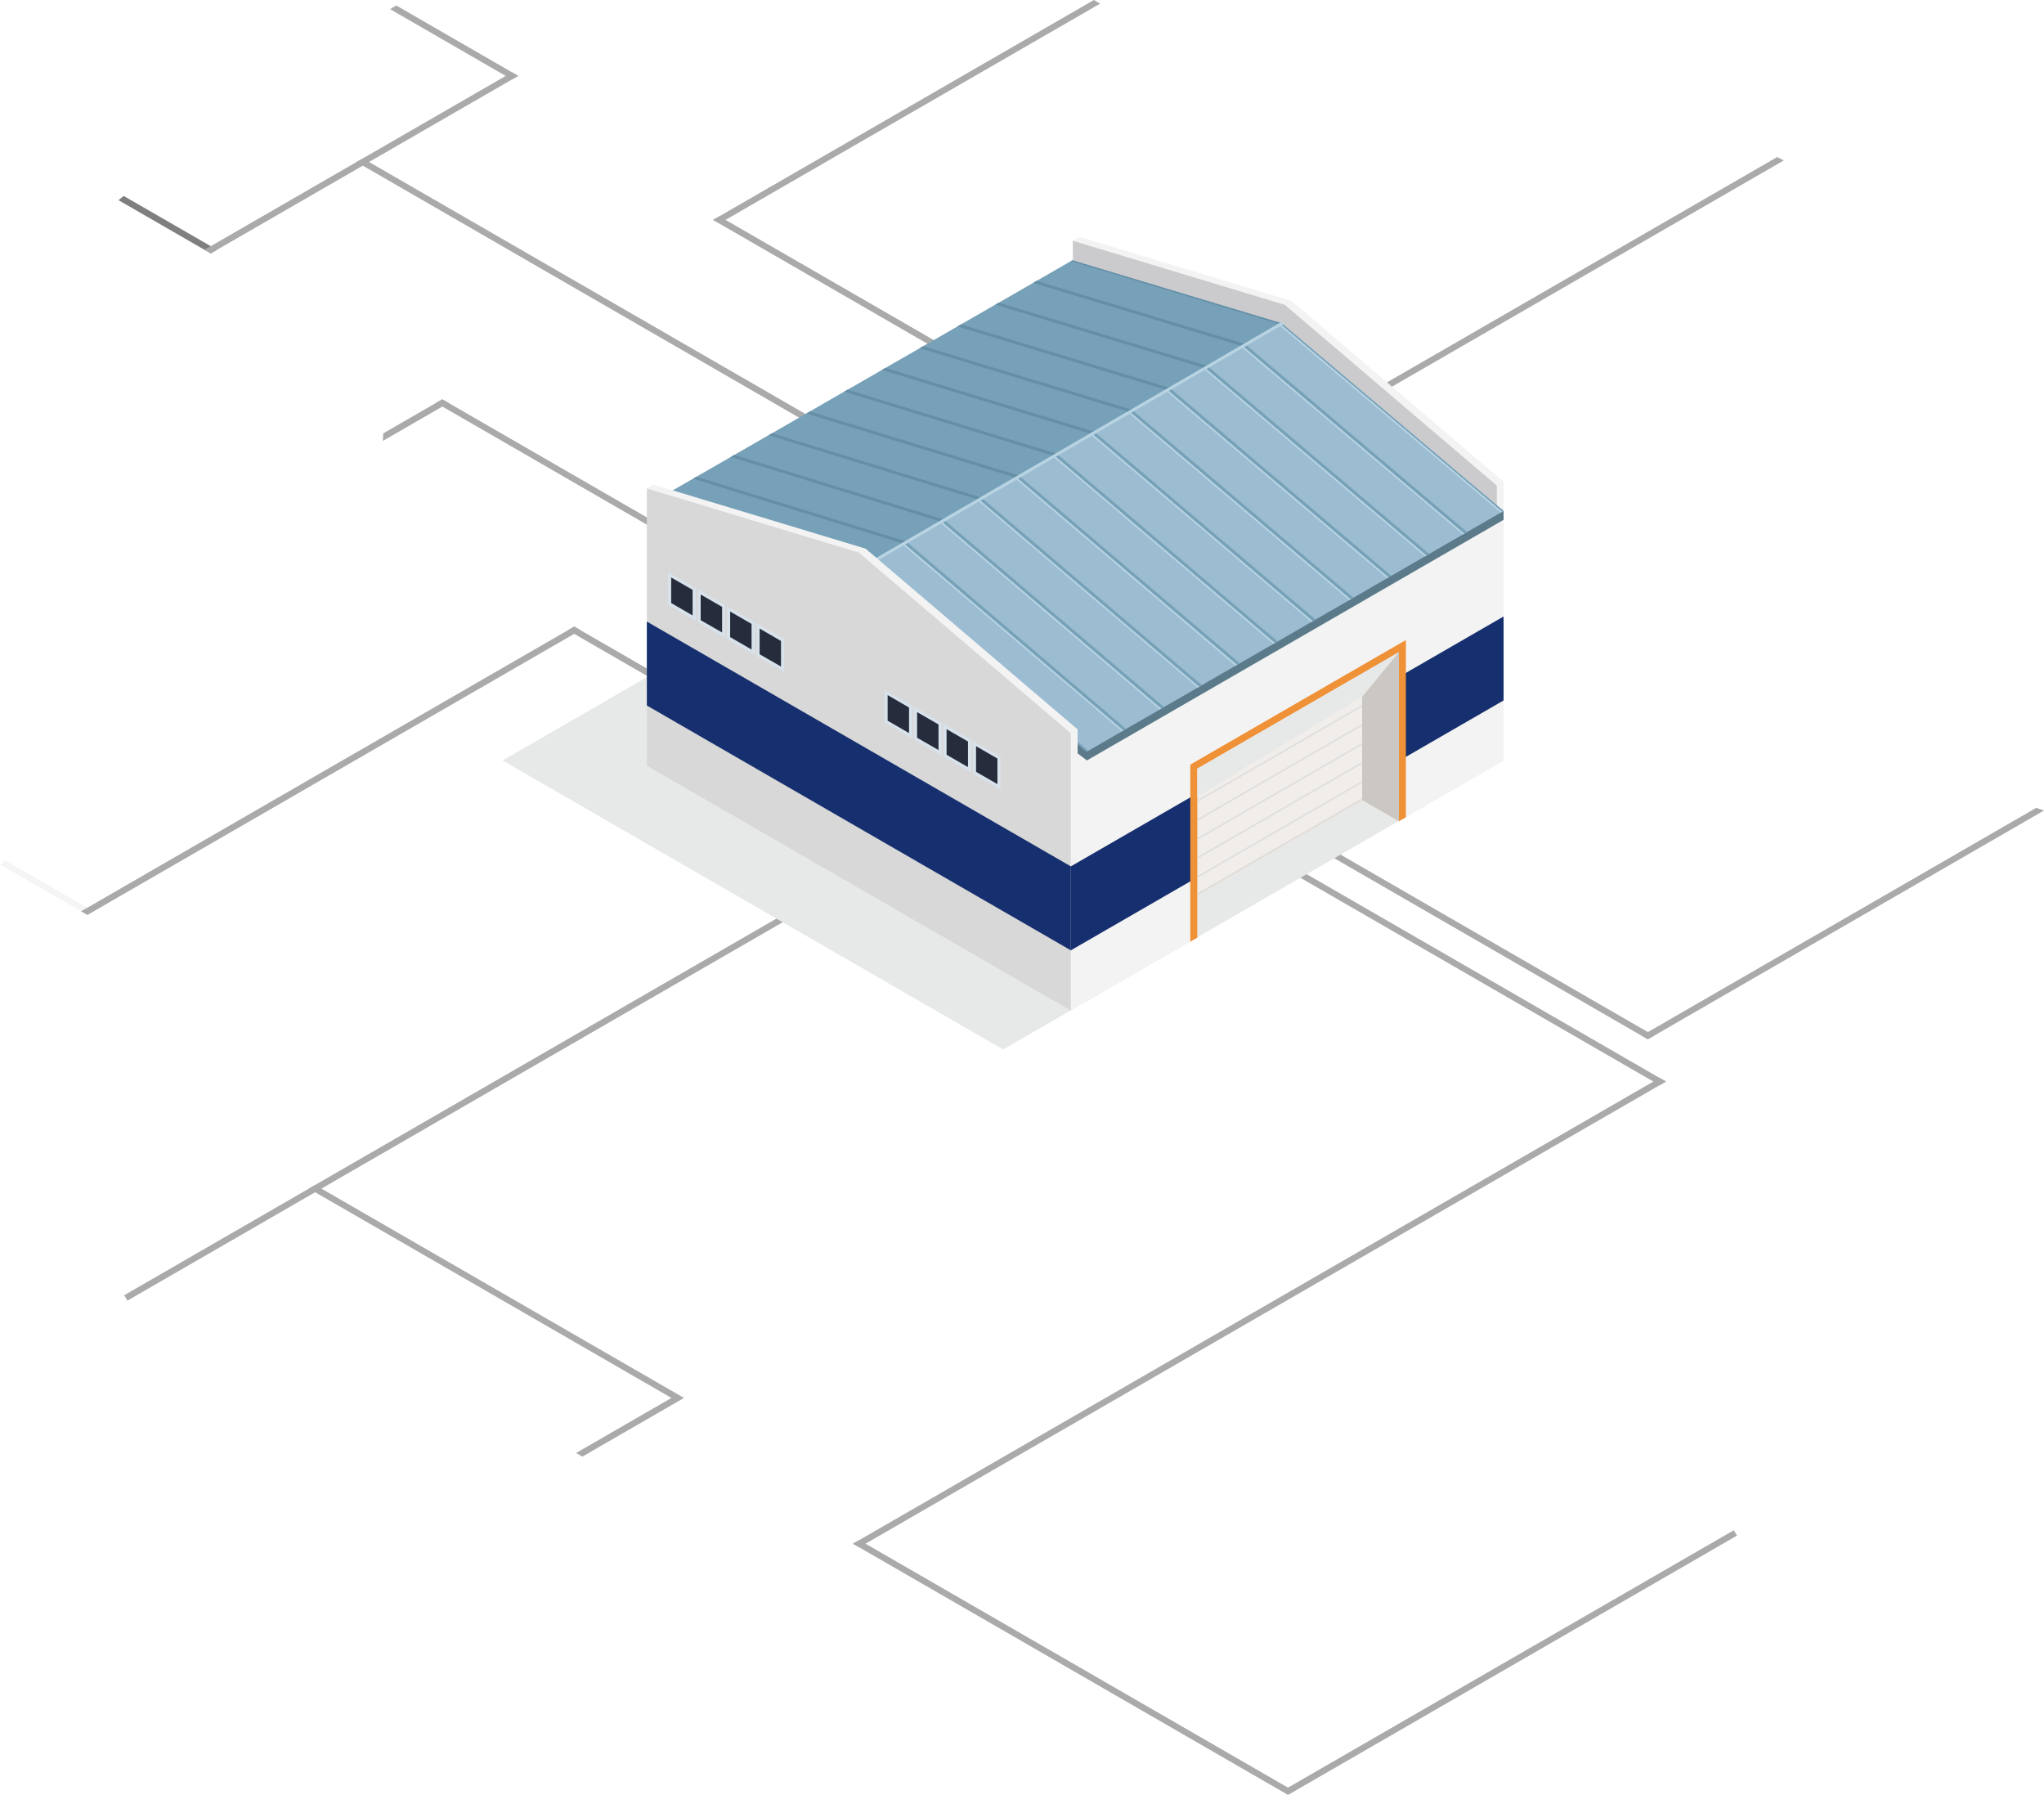 <?xml version="1.0" encoding="UTF-8"?>
<svg xmlns="http://www.w3.org/2000/svg" viewBox="0 0 497.91 437.15">
  <defs>
    <style>
      .cls-1 {
        fill: #f3f3f3;
      }

      .cls-2 {
        fill: #f0edea;
      }

      .cls-3 {
        fill: #f5f5f5;
      }

      .cls-4 {
        fill: #ef9136;
      }

      .cls-5 {
        fill: #7f7f7f;
      }

      .cls-6 {
        fill: #648fa6;
      }

      .cls-7 {
        fill: #b8d4e3;
      }

      .cls-8 {
        fill: #9bbcd1;
      }

      .cls-9 {
        fill: #aaa;
      }

      .cls-10 {
        fill: #d8d8d8;
      }

      .cls-11 {
        fill: #cbc7c2;
      }

      .cls-12 {
        fill: #cbcbcd;
      }

      .cls-13 {
        fill: #d8e2eb;
      }

      .cls-14 {
        fill: #dfdddb;
      }

      .cls-15 {
        fill: #162f6e;
      }

      .cls-16 {
        fill: #5b7b8a;
      }

      .cls-17 {
        fill: #77a1b8;
      }

      .cls-18 {
        fill: #262c3c;
      }

      .cls-19 {
        fill: #e7e9e9;
        mix-blend-mode: multiply;
      }

      .cls-20 {
        isolation: isolate;
      }
    </style>
  </defs>
  <g class="cls-20">
    <g id="Capa_2" data-name="Capa 2">
      <g id="Capa_1-2" data-name="Capa 1">
        <g>
          <polygon class="cls-9" points="423.12 373.99 313.75 437.15 313.37 436.92 209.3 376.84 207.78 375.96 209.32 375.08 210.84 375.96 313.75 435.37 422.36 372.68 423.12 373.99"/>
          <polygon class="cls-9" points="197.64 101.67 196.12 102.53 194.58 101.67 88.38 40.34 86.86 39.45 88.38 38.58 89.9 39.45 196.12 100.77 197.64 101.67"/>
          <polygon class="cls-9" points="270.23 107.54 268.71 108.39 267.17 107.54 175.22 54.44 173.7 53.55 175.24 52.67 176.74 53.55 268.71 106.63 270.23 107.54"/>
          <polyline class="cls-9" points="96.54 1.34 124.71 17.6 126.23 18.49 124.71 19.36 123.19 18.49 95.02 2.22"/>
          <polyline class="cls-5" points="28.86 48.75 49.81 60.84 51.34 61.71 52.86 60.84 51.34 59.95 30.13 47.72"/>
          <path class="cls-3" d="m21.26,221.08l-19.95-11.52c-.36.4-.8.74-1.31.99l19.74,11.4,1.54.89,1.52-.87-1.54-.89Z"/>
          <polygon class="cls-9" points="199.31 186.92 197.79 187.79 196.25 186.92 139.87 154.37 138.35 153.48 139.87 152.6 141.41 153.48 197.79 186.03 199.31 186.92"/>
          <polygon class="cls-9" points="402.94 252.23 401.4 253.11 399.88 252.24 298.9 193.94 299.67 192.62 401.42 251.36 402.94 252.23"/>
          <polygon class="cls-9" points="405.81 263.41 405.77 263.43 404.27 264.3 402.75 263.41 304.86 206.9 305.62 205.58 404.28 262.53 405.81 263.41"/>
          <polygon class="cls-9" points="202.87 152.17 202.84 152.19 201.33 153.06 199.81 152.17 107.76 99.01 106.22 98.12 107.74 97.25 109.28 98.14 201.35 151.28 202.87 152.17"/>
          <polygon class="cls-9" points="405.81 263.41 405.77 263.43 404.27 264.3 210.84 375.96 209.3 376.84 207.78 375.96 209.32 375.08 402.75 263.41 404.24 262.56 404.28 262.53 405.81 263.41"/>
          <polyline class="cls-9" points="497.91 197.4 402.94 252.23 401.4 253.11 399.88 252.24 401.42 251.36 496.02 196.74"/>
          <polygon class="cls-9" points="267.99 .89 266.47 1.76 176.74 53.55 175.22 54.44 173.7 53.55 175.24 52.67 264.93 .89 266.47 0 267.99 .89"/>
          <polyline class="cls-9" points="434.53 39.07 333.85 97.19 332.32 98.08 330.8 97.2 332.33 96.32 432.91 38.25"/>
          <polygon class="cls-9" points="126.23 18.49 124.71 19.36 89.9 39.45 88.38 40.34 52.86 60.84 51.34 61.71 49.81 60.84 51.34 59.95 86.86 39.45 88.38 38.58 123.19 18.49 124.71 17.6 126.23 18.49"/>
          <polygon class="cls-9" points="267.94 179.99 78.3 289.48 76.77 290.36 31.04 316.76 30.26 315.45 75.24 289.48 76.77 288.59 267.18 178.66 267.94 179.99"/>
          <polyline class="cls-9" points="93.28 107.37 107.76 99.01 109.28 98.14 107.74 97.25 106.22 98.12 93.34 105.56"/>
          <polygon class="cls-9" points="141.41 153.48 139.87 154.37 40.94 211.49 39.42 212.36 22.8 221.96 21.28 222.84 19.74 221.95 21.26 221.08 37.88 211.48 39.4 210.6 138.35 153.48 139.87 152.6 141.41 153.48"/>
          <polyline class="cls-9" points="140.34 353.87 163.56 340.46 76.77 290.36 75.24 289.48 76.77 288.59 78.3 289.48 166.62 340.46 141.85 354.76"/>
        </g>
        <g>
          <polygon class="cls-19" points="366.27 185.21 244.35 255.6 122.42 185.21 244.35 114.81 366.27 185.21"/>
          <g>
            <polygon class="cls-1" points="366.27 184.86 314.63 155.04 262.99 125.23 262.99 91.46 261.34 58.64 262.99 57.7 314.63 73.3 366.27 117.33 366.27 151.09 366.27 184.86"/>
            <polygon class="cls-12" points="364.62 185.8 312.98 155.99 261.34 126.17 261.34 92.41 261.34 58.64 312.98 74.24 364.62 118.27 364.62 152.03 364.62 185.8"/>
            <polygon class="cls-1" points="366.27 122.85 366.27 185.26 342.47 199 340.76 199.99 331.81 194.82 331.79 194.8 291.66 217.97 291.66 228.33 289.95 229.32 262.5 245.17 262.49 245.17 260.85 246.12 260.85 183.72 261.96 183.08 262.5 182.76 263.6 182.13 263.99 181.9 272.16 177.17 272.55 176.96 272.83 176.79 273.21 176.58 281.39 171.85 281.78 171.63 282.06 171.47 282.43 171.25 290.63 166.52 290.99 166.31 291.28 166.14 291.67 165.92 299.85 161.2 300.23 160.98 300.51 160.82 300.89 160.6 309.07 155.87 309.45 155.65 309.73 155.49 310.12 155.27 310.93 154.8 312.57 153.85 318.31 150.53 318.68 150.33 318.96 150.16 319.34 149.94 327.54 145.21 327.91 144.99 328.19 144.84 328.57 144.61 336.76 139.89 337.14 139.67 337.42 139.5 337.8 139.29 345.99 134.56 346.36 134.34 346.64 134.18 347.03 133.96 355.21 129.23 355.59 129.01 355.87 128.85 356.25 128.63 364.43 123.91 364.62 123.8 364.82 123.69 365.09 123.53 365.12 123.51 365.14 123.49 366.27 122.85"/>
            <polygon class="cls-16" points="314.39 81.99 209.21 143.19 264.77 185.2 366.27 126.6 366.27 124.45 314.39 81.99"/>
            <polygon class="cls-8" points="366.27 124.45 365.94 124.64 365.93 124.64 365.56 124.86 357.05 129.77 357.04 129.78 356.72 129.97 356.71 129.97 356.68 129.99 356.34 130.18 347.82 135.1 347.49 135.29 347.48 135.29 347.47 135.3 347.11 135.51 338.6 140.42 338.6 140.42 338.26 140.62 338.25 140.63 337.88 140.84 329.37 145.76 329.35 145.76 329.03 145.94 329.03 145.95 328.66 146.17 320.14 151.08 319.8 151.28 319.8 151.28 319.77 151.3 319.43 151.49 310.92 156.41 310.9 156.42 310.58 156.6 310.57 156.61 310.2 156.82 301.69 161.73 301.69 161.73 301.35 161.92 301.34 161.93 300.97 162.15 292.49 167.03 292.46 167.06 292.12 167.26 292.12 167.26 291.75 167.47 283.24 172.38 282.9 172.58 282.89 172.58 282.51 172.81 274.01 177.71 274.01 177.71 273.67 177.91 273.29 178.13 264.79 183.04 264.77 183.05 264.11 182.55 264.07 182.53 211.35 137.57 211.29 137.52 211.49 137.4 211.67 137.3 220.32 132.26 220.33 132.26 220.46 132.18 220.66 132.06 220.84 131.96 229.47 126.94 229.64 126.84 229.8 126.75 229.82 126.73 230.02 126.62 238.63 121.6 238.81 121.5 238.99 121.39 238.99 121.39 239.19 121.28 247.8 116.27 247.98 116.16 247.99 116.16 248.14 116.07 248.16 116.06 248.36 115.94 256.94 110.95 256.95 110.95 257.17 110.82 257.3 110.74 257.54 110.6 266.12 105.61 266.34 105.48 266.47 105.4 266.72 105.26 275.29 100.27 275.52 100.14 275.62 100.08 275.62 100.08 275.89 99.92 284.43 94.95 284.44 94.95 284.7 94.8 284.79 94.75 285.07 94.58 293.6 89.62 293.87 89.46 293.94 89.42 293.96 89.41 294.25 89.24 302.76 84.28 302.77 84.28 303.05 84.12 303.12 84.08 303.42 83.9 311.93 78.95 312.22 78.78 312.26 78.76 312.27 78.75 366.27 124.45"/>
            <polygon class="cls-17" points="312.26 78.75 311.85 79 303.1 84.09 302.66 84.34 293.93 89.42 293.49 89.68 284.75 94.76 284.31 95.03 284.3 95.03 275.59 100.09 275.14 100.36 266.43 105.43 265.95 105.71 257.25 110.77 256.78 111.05 248.08 116.11 247.6 116.39 238.91 121.44 238.42 121.73 229.75 126.78 229.23 127.07 220.58 132.11 220.58 132.11 220.06 132.41 211.41 137.45 210.88 137.75 207.09 139.96 158.85 122.32 159.59 121.89 160.45 121.39 168.81 116.59 169.65 116.1 178.01 111.29 178.86 110.8 187.22 105.99 188.07 105.51 196.42 100.7 196.42 100.7 197.28 100.2 205.63 95.39 206.48 94.91 214.83 90.1 215.69 89.6 224.04 84.8 224.89 84.31 233.24 79.5 234.09 79 234.1 79 242.44 74.2 243.31 73.71 251.66 68.9 252.51 68.4 260.86 63.6 261.22 63.39 312.26 78.75"/>
            <g>
              <polygon class="cls-7" points="366.14 124.41 365.94 124.64 365.93 124.64 365.56 124.86 311.67 79.25 311.93 78.95 312.14 78.71 312.22 78.78 312.24 78.79 366.14 124.41"/>
              <polygon class="cls-7" points="356.9 129.73 356.71 129.96 356.71 129.97 356.68 129.99 356.34 130.18 302.5 84.6 302.76 84.28 302.77 84.28 302.96 84.05 303.05 84.12 303.07 84.14 356.9 129.73"/>
              <polygon class="cls-7" points="347.68 135.05 347.49 135.29 347.48 135.29 347.47 135.3 347.11 135.51 293.33 89.94 293.6 89.62 293.79 89.39 293.87 89.46 293.89 89.48 347.68 135.05"/>
              <polygon class="cls-7" points="338.45 140.38 338.26 140.62 338.25 140.63 337.88 140.84 284.15 95.29 284.43 94.95 284.44 94.95 284.62 94.73 284.7 94.8 284.72 94.82 338.45 140.38"/>
              <polygon class="cls-7" points="329.22 145.71 329.03 145.94 329.03 145.95 328.66 146.17 274.98 100.63 275.29 100.27 275.45 100.08 275.52 100.14 275.55 100.17 329.22 145.71"/>
              <polygon class="cls-7" points="320 151.04 319.8 151.28 319.8 151.28 319.77 151.3 319.43 151.49 265.82 105.97 266.12 105.61 266.27 105.43 266.34 105.48 266.37 105.51 320 151.04"/>
              <polygon class="cls-7" points="310.77 156.36 310.58 156.6 310.57 156.61 310.2 156.82 256.64 111.31 256.94 110.95 256.95 110.95 257.1 110.77 257.17 110.82 257.2 110.85 310.77 156.36"/>
              <polygon class="cls-7" points="301.54 161.69 301.35 161.92 301.34 161.93 300.97 162.15 247.47 116.66 247.8 116.27 247.93 116.11 247.98 116.16 247.99 116.16 248.03 116.2 301.54 161.69"/>
              <polygon class="cls-7" points="292.32 167.02 292.12 167.26 292.12 167.26 291.75 167.47 238.3 122 238.63 121.6 238.76 121.45 238.81 121.5 238.87 121.54 292.32 167.02"/>
              <polygon class="cls-7" points="283.09 172.35 282.9 172.58 282.89 172.58 282.51 172.81 229.13 127.35 229.47 126.94 229.59 126.8 229.64 126.84 229.69 126.89 283.09 172.35"/>
              <polygon class="cls-7" points="273.86 177.68 273.67 177.91 273.29 178.13 219.95 132.69 220.32 132.26 220.33 132.26 220.42 132.15 220.46 132.18 220.52 132.23 273.86 177.68"/>
              <polygon class="cls-7" points="211.28 137.52 211.15 137.59 211.25 137.48 211.28 137.52"/>
            </g>
            <g>
              <polygon class="cls-17" points="366.27 124.45 365.94 124.64 312.03 79.02 312.24 78.79 312.26 78.76 312.27 78.75 366.27 124.45"/>
              <polygon class="cls-17" points="357.28 129.5 357.05 129.77 357.04 129.78 356.72 129.97 356.71 129.97 356.71 129.96 302.87 84.37 303.07 84.14 303.1 84.09 303.12 84.08 303.34 83.83 303.42 83.9 357.28 129.5"/>
              <polygon class="cls-17" points="348.05 134.83 347.82 135.1 347.49 135.29 347.48 135.29 293.7 89.71 293.89 89.48 293.94 89.42 293.96 89.41 294.16 89.16 294.25 89.24 348.05 134.83"/>
              <polygon class="cls-17" points="338.83 140.16 338.6 140.42 338.6 140.42 338.26 140.62 284.52 95.06 284.72 94.82 284.79 94.75 284.99 94.51 285.07 94.58 338.83 140.16"/>
              <polygon class="cls-17" points="329.6 145.48 329.37 145.76 329.35 145.76 329.03 145.94 275.35 100.4 275.55 100.17 275.62 100.08 275.62 100.08 275.82 99.85 275.89 99.92 329.6 145.48"/>
              <polygon class="cls-17" points="320.37 150.81 320.14 151.08 319.8 151.28 319.8 151.28 266.18 105.74 266.37 105.51 266.47 105.4 266.65 105.2 266.72 105.26 320.37 150.81"/>
              <polygon class="cls-17" points="311.14 156.14 310.92 156.41 310.9 156.42 310.58 156.6 257.01 111.09 257.2 110.85 257.3 110.74 257.47 110.54 257.54 110.6 311.14 156.14"/>
              <polygon class="cls-17" points="301.92 161.46 301.69 161.73 301.69 161.73 301.35 161.92 247.83 116.43 248.03 116.2 248.14 116.07 248.16 116.06 248.3 115.88 248.36 115.94 301.92 161.46"/>
              <polygon class="cls-17" points="292.69 166.79 292.49 167.03 292.46 167.06 292.12 167.26 292.12 167.26 238.67 121.78 238.87 121.54 238.99 121.39 238.99 121.39 239.13 121.23 239.19 121.28 292.69 166.79"/>
              <polygon class="cls-17" points="283.46 172.12 283.24 172.38 282.9 172.58 282.89 172.58 229.49 127.12 229.69 126.89 229.8 126.75 229.82 126.73 229.96 126.57 230.02 126.62 283.46 172.12"/>
              <polygon class="cls-17" points="274.24 177.45 274.01 177.71 274.01 177.71 273.67 177.91 220.33 132.46 220.52 132.23 220.66 132.06 220.78 131.92 220.84 131.96 274.24 177.45"/>
              <polygon class="cls-17" points="265.01 182.77 264.79 183.04 264.77 183.05 264.11 182.55 264.07 182.53 211.35 137.57 211.49 137.4 211.61 137.26 211.67 137.3 265.01 182.77"/>
            </g>
            <g>
              <polygon class="cls-6" points="312.26 78.75 312.16 79.1 311.85 79 260.86 63.6 261.22 63.39 312.26 78.75"/>
              <polygon class="cls-6" points="303.2 83.75 303.1 84.09 302.99 84.44 302.66 84.34 251.66 68.9 252.51 68.4 303.2 83.75"/>
              <polygon class="cls-6" points="294.03 89.09 293.93 89.42 293.83 89.78 293.49 89.68 242.44 74.2 243.31 73.71 294.03 89.09"/>
              <polygon class="cls-6" points="284.86 94.44 284.75 94.76 284.65 95.13 284.31 95.03 284.3 95.03 233.24 79.5 234.09 79 234.1 79 284.86 94.44"/>
              <polygon class="cls-6" points="275.69 99.78 275.59 100.09 275.48 100.47 275.14 100.36 224.04 84.8 224.89 84.31 275.69 99.78"/>
              <polygon class="cls-6" points="266.52 105.13 266.43 105.43 266.31 105.82 265.95 105.71 214.83 90.1 215.69 89.6 266.52 105.13"/>
              <polygon class="cls-6" points="257.35 110.47 257.25 110.77 257.13 111.15 256.78 111.05 205.63 95.39 206.48 94.91 257.35 110.47"/>
              <polygon class="cls-6" points="248.17 115.81 248.08 116.11 247.96 116.5 247.6 116.39 196.42 100.7 197.28 100.2 248.17 115.81"/>
              <polygon class="cls-6" points="239 121.16 238.91 121.44 238.79 121.84 238.42 121.73 187.22 105.99 188.07 105.51 239 121.16"/>
              <polygon class="cls-6" points="229.83 126.5 229.75 126.78 229.62 127.19 229.23 127.07 178.01 111.29 178.86 110.8 229.83 126.5"/>
              <polygon class="cls-6" points="220.66 131.84 220.58 132.11 220.58 132.11 220.45 132.53 220.06 132.41 168.81 116.59 169.65 116.1 220.66 131.84"/>
              <polygon class="cls-6" points="211.49 137.19 211.41 137.45 211.28 137.87 210.88 137.75 159.59 121.89 160.45 121.39 211.49 137.19"/>
            </g>
            <rect class="cls-7" x="199.85" y="108.65" width="120.92" height=".72" transform="translate(-19.5 145.78) rotate(-30.21)"/>
            <polygon class="cls-1" points="262.5 245.18 210.86 215.36 159.22 185.55 159.22 151.79 157.57 118.96 159.22 118.02 210.86 133.62 262.51 177.65 262.5 211.41 262.5 245.18"/>
            <polygon class="cls-10" points="260.85 178.59 260.85 246.12 209.21 216.31 157.57 186.49 157.57 118.97 209.21 134.57 260.85 178.59"/>
          </g>
          <polygon class="cls-15" points="366.27 150.14 366.27 170.59 260.85 231.45 260.85 211 366.27 150.14"/>
          <polygon class="cls-15" points="260.85 211 260.85 231.45 157.57 171.82 157.57 151.38 260.85 211"/>
          <polygon class="cls-4" points="342.47 155.88 342.47 199.04 340.81 200 340.76 200.04 340.76 199.99 331.81 194.82 331.79 194.8 291.66 217.97 291.66 228.35 289.95 229.35 289.95 186.22 327.63 164.44 329.27 163.5 331.81 162.03 342.47 155.88"/>
          <polygon class="cls-2" points="340.76 158.84 340.76 199.99 331.81 194.82 331.79 194.8 331.72 194.84 291.66 217.97 291.66 187.2 329.34 165.43 330.99 164.48 331.81 164.02 340.76 158.84"/>
          <polygon class="cls-11" points="340.76 158.84 340.76 199.99 331.81 194.82 331.81 164.02 340.76 158.84"/>
          <g>
            <path class="cls-13" d="m169.47,151.2l-6.35-3.67-.37-.22v-7.97l6.72,3.88v7.97Zm7.18,4.14l-6.36-3.66-.36-.21v-7.96l6.72,3.87v7.97Zm7.18,4.15l-6.35-3.67-.37-.21v-7.97l6.72,3.87v7.98Zm7.17,4.14l-6.35-3.66-.36-.22v-7.98l6.71,3.88v7.97Z"/>
            <path class="cls-18" d="m185.04,159.33v-6.25l5.21,3.02v6.24l-5.21-3Zm-7.18-4.16v-6.23l5.22,3.01v6.24l-5.22-3.02Zm-7.18-4.14v-6.24l5.22,3.01v6.24l-5.22-3Zm-7.18-4.15v-6.23l5.22,3.01v6.23l-5.22-3.02Z"/>
          </g>
          <g>
            <path class="cls-13" d="m222.19,179.85l-6.35-3.67-.37-.21v-7.97l6.72,3.88v7.97Zm7.18,4.14l-6.36-3.67-.36-.21v-7.97l6.72,3.88v7.97Zm7.18,4.15l-6.35-3.67-.37-.21v-7.97l6.72,3.87v7.98Zm7.17,4.14l-6.35-3.66-.36-.21v-7.98l6.71,3.89v7.97Z"/>
            <path class="cls-18" d="m237.76,187.97v-6.25l5.21,3.02v6.23l-5.21-3Zm-7.18-4.16v-6.23l5.22,3.01v6.24l-5.22-3.01Zm-7.18-4.14v-6.24l5.22,3.01v6.24l-5.22-3.01Zm-7.18-4.15v-6.23l5.22,3.02v6.23l-5.22-3.02Z"/>
          </g>
          <g>
            <polygon class="cls-14" points="331.72 167.12 331.72 167.54 291.66 190.66 291.66 190.25 331.72 167.12"/>
            <polygon class="cls-14" points="331.72 171.75 331.72 172.16 291.66 195.29 291.66 194.88 331.72 171.75"/>
            <polygon class="cls-14" points="331.72 176.38 331.72 176.79 291.66 199.92 291.66 199.5 331.72 176.38"/>
            <polygon class="cls-14" points="331.72 181 331.72 181.42 291.66 204.54 291.66 204.13 331.72 181"/>
            <polygon class="cls-14" points="331.72 185.63 331.72 186.04 291.66 209.17 291.66 208.75 331.72 185.63"/>
            <polygon class="cls-14" points="331.72 190.25 331.72 190.67 291.66 213.8 291.66 213.38 331.72 190.25"/>
            <polygon class="cls-14" points="331.72 194.45 331.72 194.84 291.66 217.97 291.66 217.57 331.72 194.45"/>
          </g>
          <polygon class="cls-19" points="340.76 158.84 331.81 169.72 291.66 194.04 291.66 187.2 340.76 158.84"/>
        </g>
      </g>
    </g>
  </g>
</svg>